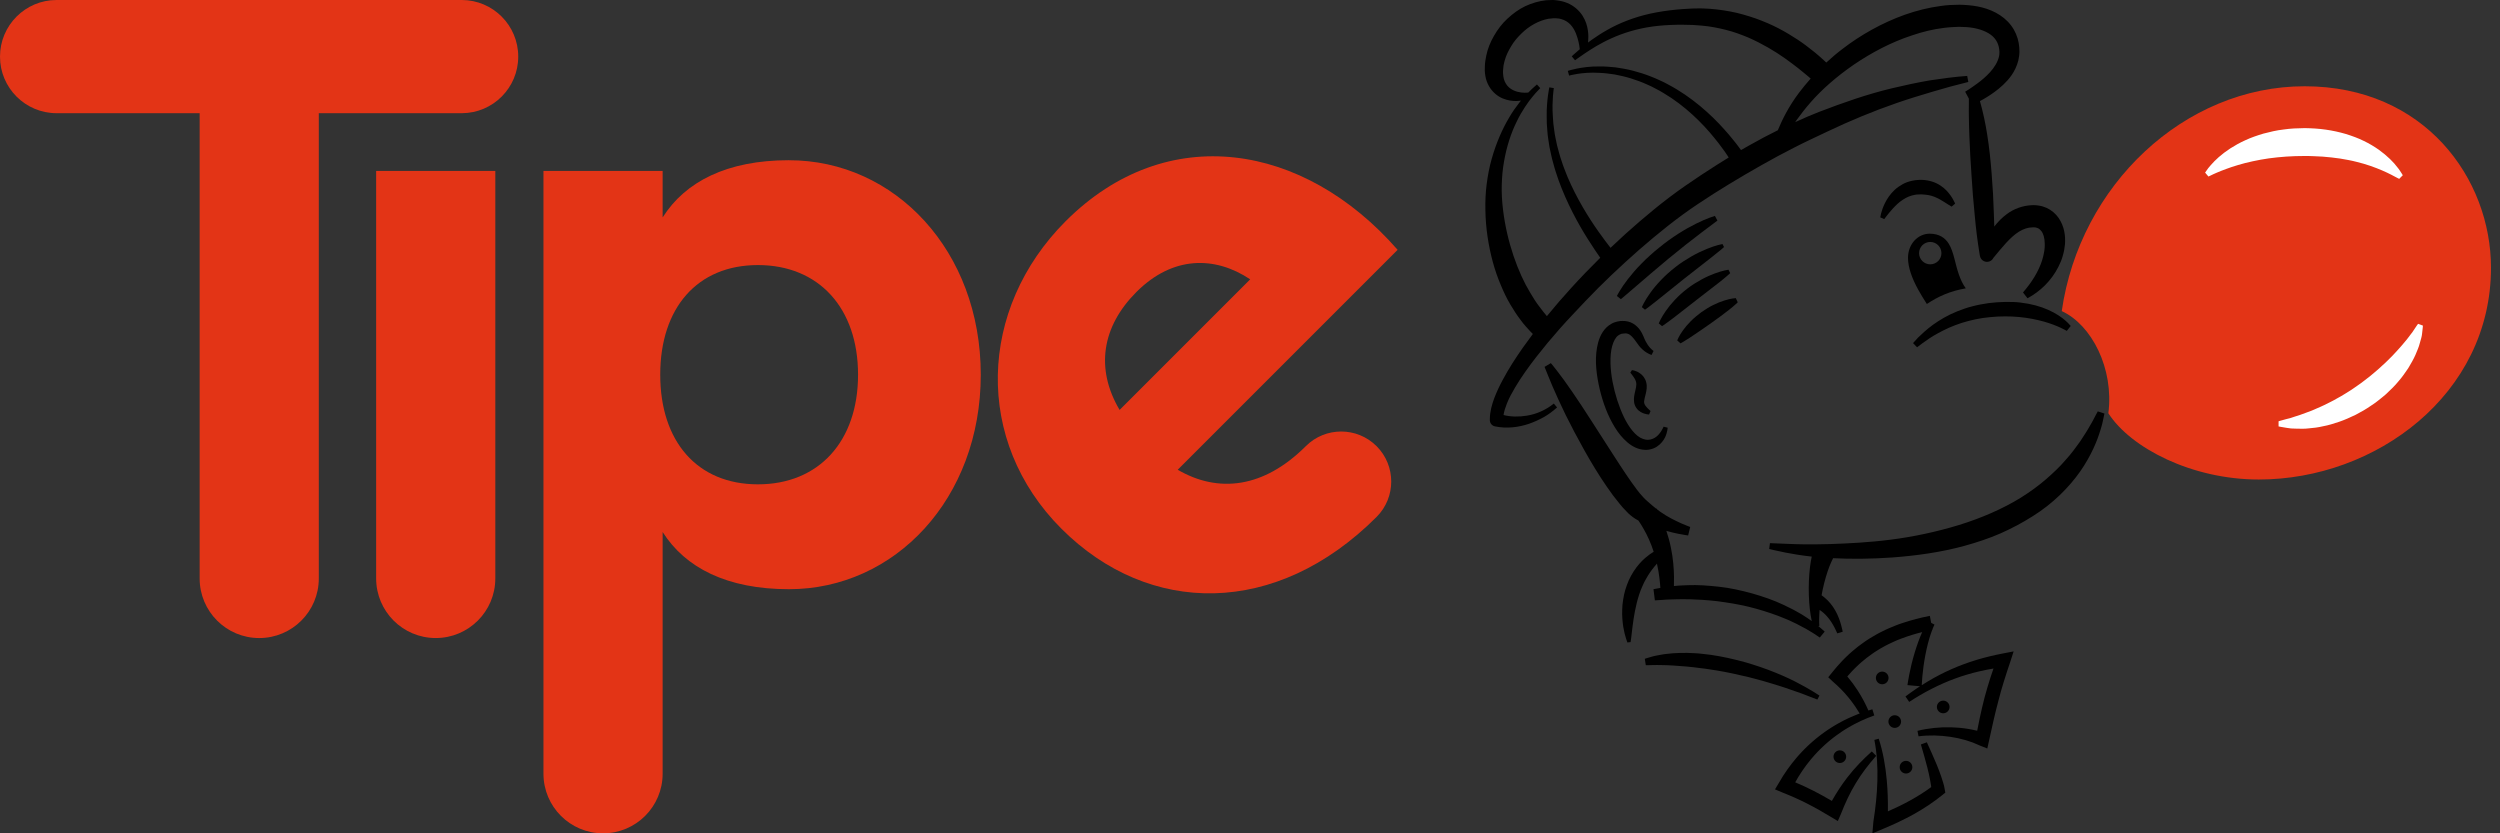 <svg width="150" height="50" viewBox="0 0 150 50" fill="none" xmlns="http://www.w3.org/2000/svg">
<rect x="0" y="0" width="150" height="50" fill="#333333" stroke="none"/>
<path d="M126.503 24.797C127.848 26.885 131.516 28.771 135.529 28.771C142.531 28.771 149.459 23.681 149.459 16.066C149.459 10.719 145.485 5.176 138.275 5.176C131.065 5.176 124.785 11.111 123.706 18.666C125.501 19.486 126.847 22.118 126.501 24.798" fill="#E33416"/>
<path d="M125.868 24.68C125.868 24.68 125.825 24.76 125.745 24.908C125.662 25.055 125.561 25.279 125.397 25.543C125.25 25.815 125.045 26.129 124.811 26.483C124.561 26.827 124.288 27.218 123.936 27.597C123.604 27.993 123.196 28.375 122.753 28.761C122.309 29.146 121.804 29.511 121.258 29.855C120.161 30.534 118.874 31.088 117.53 31.503C116.187 31.912 114.792 32.208 113.464 32.377C112.134 32.549 110.882 32.607 109.801 32.644C109.262 32.66 108.769 32.662 108.332 32.662C107.895 32.662 107.514 32.638 107.197 32.629C106.561 32.604 106.197 32.589 106.197 32.589L106.15 32.94C106.15 32.94 106.503 33.029 107.134 33.156C107.543 33.235 108.077 33.327 108.704 33.396C108.685 33.479 108.672 33.562 108.654 33.655C108.575 34.109 108.526 34.703 108.524 35.29C108.523 35.879 108.566 36.464 108.638 36.898C108.66 37.038 108.683 37.159 108.705 37.264C108.532 37.141 108.335 37.006 108.112 36.869C107.888 36.745 107.65 36.598 107.384 36.473C107.123 36.336 106.839 36.212 106.544 36.085C106.246 35.967 105.936 35.849 105.613 35.751C105.293 35.647 104.964 35.557 104.631 35.476C104.299 35.395 103.964 35.323 103.631 35.27C103.297 35.223 102.97 35.177 102.648 35.155C102.329 35.122 102.018 35.113 101.724 35.105C101.429 35.097 101.151 35.121 100.895 35.127C100.734 35.133 100.58 35.147 100.435 35.163C100.44 35.028 100.442 34.83 100.44 34.591C100.433 34.127 100.388 33.503 100.259 32.883C100.189 32.525 100.09 32.173 99.982 31.852C100.255 31.93 100.495 31.988 100.692 32.026C101.071 32.101 101.288 32.128 101.288 32.128L101.413 31.618C101.413 31.618 101.218 31.55 100.888 31.407C100.563 31.256 100.09 31.045 99.598 30.693C99.542 30.652 99.485 30.608 99.427 30.563C99.407 30.527 99.396 30.506 99.396 30.506L99.372 30.521C99.201 30.386 99.029 30.243 98.869 30.097L98.712 29.954C98.686 29.927 98.625 29.874 98.628 29.87L98.546 29.779C98.437 29.666 98.326 29.527 98.213 29.378C97.987 29.087 97.766 28.756 97.537 28.422C97.307 28.088 97.088 27.734 96.858 27.386C96.404 26.679 95.949 25.973 95.524 25.311C95.098 24.645 94.691 24.026 94.33 23.502C93.97 22.975 93.654 22.547 93.421 22.248C93.194 21.943 93.049 21.788 93.049 21.788L92.673 22.013C92.673 22.013 92.753 22.21 92.892 22.556C93.031 22.897 93.234 23.392 93.502 23.971C93.765 24.553 94.094 25.221 94.468 25.927C94.842 26.632 95.252 27.381 95.703 28.114C95.921 28.484 96.165 28.84 96.404 29.194C96.644 29.549 96.897 29.889 97.169 30.216C97.301 30.38 97.439 30.542 97.601 30.698L97.715 30.815C97.781 30.88 97.796 30.885 97.838 30.923C97.918 30.988 98.031 31.074 98.113 31.123C98.177 31.163 98.243 31.201 98.306 31.235C98.324 31.262 98.347 31.297 98.376 31.34C98.448 31.452 98.528 31.572 98.631 31.758C98.831 32.105 99.056 32.589 99.221 33.105C99.079 33.19 98.895 33.318 98.715 33.475C98.599 33.577 98.475 33.695 98.358 33.831C98.244 33.969 98.122 34.115 98.02 34.282C97.913 34.446 97.817 34.627 97.73 34.812C97.646 35 97.578 35.195 97.517 35.393C97.46 35.591 97.414 35.792 97.387 35.992C97.352 36.189 97.338 36.385 97.333 36.574C97.316 36.952 97.351 37.3 97.393 37.594C97.444 37.886 97.5 38.127 97.556 38.291C97.607 38.456 97.642 38.548 97.642 38.548L97.835 38.526C97.835 38.526 97.853 38.429 97.873 38.263C97.89 38.096 97.926 37.861 97.953 37.584C97.977 37.446 97.994 37.298 98.015 37.141C98.048 36.987 98.063 36.823 98.099 36.658C98.132 36.493 98.168 36.324 98.21 36.155C98.245 35.984 98.31 35.822 98.356 35.654C98.41 35.49 98.471 35.329 98.543 35.176C98.608 35.02 98.68 34.87 98.763 34.733C98.84 34.592 98.921 34.461 99.005 34.34C99.094 34.222 99.172 34.104 99.257 34.006C99.315 33.935 99.367 33.875 99.417 33.818C99.484 34.119 99.532 34.407 99.562 34.651C99.598 34.938 99.615 35.159 99.622 35.274C99.36 35.323 99.209 35.351 99.209 35.351L99.292 36.022C99.292 36.022 99.458 36.012 99.748 35.994C99.893 35.983 100.072 35.966 100.264 35.967C100.459 35.97 100.674 35.945 100.917 35.952C101.159 35.959 101.422 35.948 101.699 35.971C101.975 35.986 102.268 35.99 102.568 36.024C102.87 36.045 103.178 36.091 103.493 36.136C103.806 36.184 104.125 36.233 104.441 36.3C104.757 36.365 105.072 36.438 105.378 36.526C105.686 36.605 105.98 36.711 106.269 36.802C106.555 36.902 106.831 36.999 107.086 37.111C107.345 37.21 107.577 37.333 107.798 37.434C108.231 37.65 108.58 37.852 108.818 38.005C109.052 38.162 109.187 38.252 109.187 38.252L109.482 37.895C109.482 37.895 109.353 37.782 109.126 37.584C109.117 37.577 109.108 37.569 109.098 37.562L109.16 37.551C109.16 37.551 109.137 37.279 109.158 36.869C109.161 36.783 109.167 36.691 109.176 36.595C109.32 36.688 109.479 36.821 109.62 36.982C109.812 37.193 109.967 37.453 110.072 37.654C110.176 37.857 110.234 38.002 110.234 38.002L110.562 37.904C110.562 37.904 110.534 37.743 110.468 37.503C110.402 37.262 110.294 36.941 110.119 36.635C109.95 36.328 109.707 36.045 109.49 35.868C109.427 35.812 109.354 35.76 109.295 35.718C109.315 35.605 109.337 35.491 109.36 35.379C109.474 34.844 109.631 34.322 109.775 33.96C109.813 33.872 109.846 33.781 109.876 33.722C109.908 33.655 109.936 33.598 109.959 33.551C109.97 33.529 109.979 33.511 109.988 33.492C111.043 33.546 112.265 33.54 113.566 33.447C114.95 33.341 116.435 33.146 117.887 32.746C118.611 32.544 119.33 32.309 120.016 32.01C120.7 31.708 121.354 31.36 121.96 30.974C123.181 30.214 124.15 29.229 124.811 28.288C125.471 27.34 125.834 26.446 126.022 25.816C126.125 25.502 126.176 25.248 126.211 25.076C126.247 24.905 126.266 24.812 126.266 24.812L125.864 24.681L125.868 24.68Z" fill="black"/>
<path d="M121.243 18.155C120.934 18.114 120.613 18.112 120.284 18.117C119.987 18.121 119.628 18.146 119.31 18.188C118.984 18.234 118.659 18.294 118.345 18.378C118.029 18.455 117.727 18.565 117.44 18.678C116.865 18.906 116.369 19.206 115.972 19.491C115.576 19.781 115.284 20.064 115.081 20.258C114.89 20.467 114.782 20.586 114.782 20.586L115.024 20.837C115.024 20.837 115.146 20.745 115.361 20.584C115.58 20.427 115.888 20.203 116.289 19.988C116.489 19.882 116.705 19.767 116.94 19.664C117.177 19.563 117.428 19.462 117.695 19.377C118.229 19.212 118.812 19.078 119.407 19.029C119.713 19.001 119.981 18.981 120.3 18.983C120.589 18.979 120.878 18.998 121.152 19.021C121.705 19.074 122.208 19.178 122.634 19.295C123.057 19.417 123.401 19.552 123.636 19.664C123.747 19.718 123.838 19.761 123.906 19.798C123.972 19.834 124.007 19.853 124.007 19.853L124.243 19.558C124.243 19.558 124.216 19.528 124.166 19.472C124.121 19.415 124.035 19.333 123.922 19.232C123.701 19.038 123.352 18.794 122.892 18.591C122.434 18.384 121.864 18.227 121.245 18.157L121.243 18.155Z" fill="black"/>
<path d="M95.893 20.532C95.778 20.952 95.745 21.387 95.758 21.803C95.775 22.239 95.835 22.649 95.918 23.062C96.09 23.883 96.354 24.682 96.741 25.383C96.933 25.734 97.156 26.061 97.427 26.338C97.693 26.615 98.019 26.852 98.391 26.947C98.572 26.99 98.77 27.007 98.929 26.979C99.126 26.948 99.269 26.887 99.403 26.806C99.663 26.638 99.812 26.422 99.902 26.246C99.988 26.063 100.019 25.914 100.04 25.815C100.053 25.715 100.06 25.661 100.06 25.661L99.817 25.601C99.817 25.601 99.796 25.643 99.756 25.723C99.715 25.801 99.656 25.914 99.554 26.029C99.46 26.147 99.324 26.269 99.151 26.332C99.071 26.365 98.961 26.39 98.887 26.387C98.775 26.391 98.68 26.369 98.573 26.332C98.147 26.188 97.737 25.65 97.434 25.024C97.131 24.39 96.895 23.65 96.752 22.901C96.683 22.528 96.637 22.141 96.63 21.789C96.622 21.418 96.647 21.069 96.73 20.765C96.817 20.464 96.94 20.227 97.104 20.121C97.139 20.089 97.195 20.07 97.231 20.052C97.249 20.046 97.267 20.039 97.285 20.029C97.317 20.022 97.364 20.018 97.402 20.013C97.499 19.996 97.593 19.998 97.672 20.028C97.84 20.08 97.994 20.27 98.129 20.453C98.26 20.649 98.419 20.864 98.566 20.983C98.859 21.243 99.108 21.299 99.095 21.296L99.214 21.056C99.214 21.056 99.166 21.027 99.112 20.976C99.05 20.921 98.961 20.835 98.874 20.704C98.781 20.567 98.702 20.425 98.609 20.187C98.506 19.954 98.359 19.641 97.984 19.413C97.797 19.303 97.572 19.249 97.347 19.257C97.305 19.258 97.271 19.257 97.221 19.261L97.031 19.294C96.91 19.325 96.8 19.359 96.693 19.422C96.246 19.664 96.006 20.121 95.894 20.534L95.893 20.532Z" fill="black"/>
<path d="M98.046 24.137C98.084 24.407 98.269 24.62 98.422 24.706C98.576 24.803 98.71 24.835 98.801 24.854C98.893 24.869 98.945 24.873 98.945 24.873L99.033 24.661C99.041 24.659 98.867 24.53 98.731 24.349C98.663 24.255 98.64 24.174 98.647 24.08C98.653 23.979 98.697 23.824 98.745 23.629C98.79 23.439 98.839 23.192 98.774 22.945C98.717 22.696 98.556 22.509 98.415 22.411C98.277 22.305 98.142 22.26 98.052 22.233C97.966 22.213 97.915 22.206 97.915 22.206L97.82 22.361C97.82 22.361 97.851 22.403 97.908 22.47C97.956 22.537 98.024 22.623 98.085 22.727C98.146 22.833 98.176 22.94 98.181 23.048C98.181 23.157 98.155 23.298 98.11 23.476C98.07 23.654 98.01 23.876 98.046 24.136V24.137Z" fill="black"/>
<path d="M102.583 13.061C102.389 13.13 102.1 13.252 101.776 13.413C101.123 13.733 100.294 14.244 99.548 14.859C99.355 15.005 99.177 15.169 98.999 15.327C98.823 15.487 98.651 15.645 98.495 15.81C98.175 16.131 97.9 16.455 97.677 16.742C97.229 17.318 97.013 17.759 97.013 17.759L97.251 17.95C97.251 17.95 97.347 17.876 97.502 17.741C97.659 17.608 97.881 17.416 98.148 17.187C98.681 16.73 99.382 16.122 100.097 15.53C100.814 14.939 101.543 14.364 102.103 13.943C102.668 13.518 103.045 13.235 103.045 13.235L102.894 12.954C102.894 12.954 102.781 12.993 102.582 13.061H102.583Z" fill="black"/>
<path d="M100.531 16.022C99.901 16.503 99.359 17.09 99.015 17.575C98.667 18.056 98.511 18.429 98.511 18.429L98.699 18.583C98.699 18.583 98.782 18.527 98.917 18.425C99.051 18.322 99.242 18.175 99.463 17.997C99.9 17.646 100.484 17.178 101.068 16.709C101.659 16.247 102.251 15.786 102.694 15.438C102.919 15.258 103.105 15.107 103.237 15.001C103.369 14.891 103.442 14.823 103.442 14.823L103.347 14.64C103.347 14.64 102.957 14.71 102.405 14.937C102.13 15.047 101.818 15.196 101.496 15.379C101.177 15.565 100.841 15.775 100.53 16.02L100.531 16.022Z" fill="black"/>
<path d="M101.78 18.005C102.287 17.613 102.793 17.22 103.174 16.927C103.555 16.628 103.812 16.389 103.812 16.389L103.708 16.183C103.708 16.183 103.369 16.227 102.885 16.408C102.645 16.496 102.372 16.615 102.092 16.769C101.811 16.922 101.519 17.102 101.248 17.311C100.701 17.724 100.236 18.238 99.947 18.659C99.652 19.079 99.524 19.404 99.524 19.404L99.724 19.569C99.724 19.569 100.011 19.382 100.396 19.084C100.775 18.789 101.277 18.398 101.782 18.005H101.78Z" fill="black"/>
<path d="M101.412 20.246C101.743 20.028 102.171 19.737 102.593 19.439C103.014 19.141 103.434 18.835 103.747 18.586C104.057 18.343 104.265 18.139 104.265 18.139L104.147 17.887C104.147 17.887 103.862 17.9 103.455 18.032C103.252 18.093 103.025 18.186 102.79 18.303C102.554 18.418 102.316 18.569 102.086 18.728C101.861 18.897 101.643 19.073 101.457 19.261C101.27 19.448 101.11 19.635 100.987 19.808C100.736 20.152 100.633 20.425 100.633 20.425L100.833 20.602C100.833 20.602 101.081 20.466 101.411 20.248L101.412 20.246Z" fill="black"/>
<path d="M115.103 11.668L115.196 11.665H115.322C115.453 11.672 115.589 11.685 115.714 11.707C115.962 11.751 116.185 11.852 116.389 11.962C116.592 12.075 116.765 12.193 116.891 12.272C117.021 12.352 117.094 12.398 117.094 12.398L117.307 12.217C117.307 12.217 117.274 12.131 117.197 11.991C117.122 11.85 116.998 11.656 116.802 11.445C116.605 11.237 116.308 11.013 115.93 10.896C115.744 10.836 115.549 10.804 115.344 10.793L115.218 10.79L115.054 10.799C114.951 10.803 114.849 10.822 114.745 10.842C114.54 10.883 114.34 10.951 114.162 11.05C113.983 11.149 113.82 11.263 113.683 11.39C113.408 11.645 113.226 11.929 113.101 12.178C112.976 12.429 112.906 12.644 112.866 12.801C112.828 12.955 112.815 13.04 112.815 13.04L113.053 13.147C113.053 13.147 113.107 13.078 113.199 12.957C113.286 12.845 113.417 12.678 113.58 12.502C113.743 12.326 113.937 12.133 114.165 11.988C114.277 11.911 114.396 11.846 114.52 11.796C114.645 11.748 114.771 11.706 114.903 11.687C114.97 11.677 115.035 11.666 115.103 11.668Z" fill="black"/>
<path d="M108.611 41.808C108.885 41.914 109.042 41.973 109.042 41.973L109.167 41.735C109.167 41.735 108.604 41.349 107.689 40.883C107.231 40.651 106.681 40.411 106.08 40.184C105.478 39.962 104.824 39.75 104.155 39.589C103.488 39.425 102.809 39.294 102.162 39.233C101.84 39.19 101.525 39.188 101.229 39.173C100.93 39.169 100.647 39.18 100.388 39.195C100.125 39.227 99.892 39.236 99.676 39.281C99.465 39.324 99.273 39.348 99.135 39.393C98.848 39.472 98.687 39.528 98.687 39.528L98.748 39.912C98.748 39.912 98.919 39.916 99.215 39.903C99.365 39.895 99.533 39.906 99.73 39.906C99.921 39.901 100.153 39.923 100.395 39.932C100.884 39.961 101.453 40.007 102.063 40.092C102.368 40.121 102.68 40.185 103.001 40.228C103.319 40.286 103.645 40.336 103.966 40.411C104.289 40.479 104.61 40.552 104.927 40.63C105.243 40.707 105.551 40.796 105.851 40.877C106.447 41.052 107.004 41.222 107.473 41.392C107.947 41.548 108.338 41.697 108.609 41.807L108.611 41.808Z" fill="black"/>
<path d="M115.61 18.24C116.287 17.79 116.995 17.465 117.948 17.301C117.766 17.055 117.637 16.768 117.531 16.468C117.302 15.814 117.228 15.113 116.927 14.626C116.709 14.271 116.348 14.021 115.782 14.021C115.084 14.021 114.48 14.63 114.48 15.474C114.48 16.035 114.714 16.699 115.103 17.399C115.251 17.666 115.422 17.945 115.611 18.239L115.61 18.24ZM115.815 14.517C116.185 14.517 116.486 14.819 116.486 15.189C116.486 15.559 116.185 15.86 115.815 15.86C115.445 15.86 115.144 15.559 115.144 15.189C115.144 14.819 115.445 14.517 115.815 14.517Z" fill="black"/>
<path d="M92.47 24.681C92.2 24.805 91.913 24.889 91.621 24.938C91.145 25.019 90.653 25.013 90.212 24.902C90.246 24.678 90.324 24.438 90.416 24.206C90.547 23.875 90.722 23.556 90.909 23.243C91.281 22.614 91.716 22.012 92.169 21.427C92.624 20.842 93.1 20.27 93.594 19.713C94.087 19.156 94.605 18.621 95.115 18.077C96.139 16.996 97.228 15.974 98.346 14.989C99.469 14.013 100.628 13.073 101.861 12.25C102.464 11.845 103.122 11.427 103.748 11.047C104.381 10.658 105.03 10.286 105.677 9.917C106.324 9.548 106.982 9.195 107.646 8.858C108.307 8.515 108.986 8.209 109.658 7.886C111.003 7.245 112.383 6.673 113.794 6.184C114.499 5.939 115.213 5.722 115.93 5.509C116.646 5.292 117.37 5.097 118.099 4.918L118.032 4.555C117.271 4.608 116.516 4.714 115.76 4.827C115.008 4.958 114.26 5.12 113.515 5.297C112.023 5.654 110.575 6.165 109.141 6.715C108.657 6.902 108.182 7.11 107.712 7.327C107.739 7.285 107.766 7.245 107.796 7.203C108.036 6.869 108.318 6.504 108.651 6.125C109.314 5.366 110.205 4.583 111.24 3.872C112.278 3.167 113.469 2.53 114.725 2.122C115.349 1.909 115.988 1.752 116.618 1.676C116.925 1.633 117.263 1.62 117.532 1.609C117.897 1.613 118.132 1.631 118.42 1.679C118.965 1.782 119.424 1.993 119.674 2.297C119.801 2.447 119.882 2.621 119.927 2.812C119.952 2.908 119.959 3.009 119.966 3.111V3.115V3.122L119.964 3.173L119.96 3.274L119.943 3.377C119.871 3.713 119.653 4.058 119.407 4.328C119.158 4.603 118.891 4.821 118.662 4.991C118.204 5.332 117.91 5.502 117.91 5.502L118.132 5.92C118.128 6.073 118.128 6.226 118.131 6.377C118.131 6.576 118.124 6.774 118.131 6.971C118.134 7.368 118.149 7.762 118.162 8.158C118.191 8.948 118.236 9.736 118.291 10.526C118.341 11.316 118.399 12.108 118.482 12.899C118.524 13.295 118.553 13.693 118.608 14.089C118.664 14.484 118.71 14.881 118.781 15.276L118.797 15.362C118.821 15.489 118.903 15.605 119.029 15.667C119.241 15.772 119.499 15.685 119.604 15.472C120.118 14.852 120.606 14.231 121.142 13.897C121.412 13.738 121.669 13.642 121.952 13.642L122.004 13.638H122.006L122.044 13.641L122.118 13.644C122.118 13.644 122.13 13.649 122.136 13.65C122.159 13.65 122.22 13.672 122.255 13.684C122.337 13.715 122.4 13.768 122.465 13.845C122.6 13.996 122.681 14.285 122.684 14.603C122.689 14.72 122.681 14.77 122.681 14.847C122.672 14.931 122.668 15.015 122.651 15.098C122.623 15.266 122.582 15.437 122.53 15.608C122.314 16.293 121.902 16.946 121.379 17.547L121.65 17.895C122.412 17.49 123.081 16.844 123.499 16.017C123.605 15.811 123.699 15.594 123.762 15.364C123.798 15.251 123.822 15.133 123.849 15.014C123.871 14.889 123.893 14.734 123.899 14.647C123.934 14.155 123.868 13.591 123.516 13.075C123.342 12.823 123.084 12.601 122.788 12.469C122.634 12.404 122.499 12.36 122.321 12.334L122.187 12.316L122.108 12.312L121.997 12.308L121.896 12.313C121.358 12.335 120.819 12.536 120.416 12.841C120.111 13.063 119.865 13.324 119.657 13.593C119.649 13.337 119.637 13.081 119.631 12.825C119.609 12.03 119.566 11.235 119.5 10.439C119.438 9.642 119.356 8.846 119.229 8.054C119.124 7.39 118.982 6.718 118.796 6.065C118.919 6.001 119.062 5.922 119.222 5.821C119.499 5.649 119.831 5.424 120.183 5.096C120.528 4.769 120.921 4.321 121.099 3.632C121.118 3.538 121.139 3.429 121.15 3.345L121.158 3.244L121.162 3.194L121.164 3.168L121.167 3.104C121.164 2.933 121.157 2.758 121.122 2.576C121.057 2.215 120.904 1.838 120.658 1.518C120.161 0.867 119.393 0.528 118.662 0.388C118.307 0.319 117.877 0.288 117.569 0.284C117.165 0.286 116.821 0.303 116.447 0.358C115.714 0.454 114.993 0.638 114.299 0.88C112.913 1.375 111.636 2.101 110.557 2.929C110.207 3.194 109.882 3.471 109.577 3.754C109.529 3.708 109.478 3.66 109.419 3.605C109.238 3.447 109.02 3.241 108.758 3.041C108.5 2.832 108.201 2.604 107.858 2.378C107.514 2.153 107.134 1.919 106.714 1.701C106.294 1.482 105.833 1.285 105.346 1.109C104.855 0.942 104.342 0.785 103.807 0.688C103.273 0.589 102.723 0.521 102.173 0.507C102.036 0.5 101.899 0.507 101.761 0.507L101.549 0.511L101.354 0.522C101.099 0.533 100.828 0.555 100.561 0.579C100.032 0.632 99.515 0.708 99.018 0.817C98.024 1.035 97.134 1.396 96.435 1.796C96.083 1.993 95.777 2.198 95.51 2.384C95.43 2.443 95.355 2.499 95.282 2.554C95.285 2.532 95.287 2.51 95.289 2.487C95.303 2.306 95.314 2.079 95.271 1.815C95.235 1.55 95.144 1.242 94.947 0.933C94.749 0.631 94.429 0.336 94.029 0.177C93.833 0.093 93.622 0.049 93.384 0.017L93.254 0.005L93.221 0.002L93.181 0H93.162L93.083 0.002C92.977 0.006 92.872 0.011 92.763 0.015C92.338 0.061 91.914 0.186 91.516 0.371C91.118 0.56 90.763 0.827 90.443 1.123C90.121 1.419 89.856 1.772 89.642 2.145C89.426 2.517 89.263 2.917 89.178 3.327C89.134 3.519 89.095 3.792 89.093 3.953C89.091 4.052 89.089 4.149 89.087 4.243C89.095 4.35 89.1 4.456 89.122 4.56C89.189 4.979 89.416 5.369 89.704 5.617C89.99 5.875 90.323 5.982 90.594 6.031C90.732 6.054 90.86 6.062 90.987 6.061C91.051 6.062 91.09 6.053 91.139 6.05C91.17 6.047 91.217 6.042 91.257 6.037C91.221 6.082 91.184 6.127 91.147 6.175C90.951 6.426 90.741 6.721 90.545 7.061C90.142 7.737 89.768 8.584 89.5 9.539C89.364 10.018 89.268 10.518 89.2 11.047C89.133 11.574 89.11 12.094 89.124 12.63C89.14 13.692 89.308 14.749 89.568 15.717C89.701 16.202 89.86 16.663 90.042 17.09C90.219 17.519 90.411 17.918 90.62 18.27C90.828 18.621 91.034 18.938 91.24 19.202C91.431 19.472 91.648 19.695 91.816 19.881C91.873 19.943 91.924 19.994 91.97 20.039C91.769 20.306 91.572 20.575 91.38 20.848C90.939 21.478 90.517 22.125 90.149 22.82C89.963 23.164 89.796 23.525 89.651 23.903C89.513 24.285 89.392 24.689 89.39 25.168V25.206C89.39 25.386 89.515 25.546 89.699 25.583C90.417 25.731 91.108 25.637 91.738 25.428C92.052 25.319 92.352 25.18 92.638 25.023C92.781 24.94 92.918 24.85 93.049 24.753C93.183 24.646 93.311 24.55 93.424 24.447L93.227 24.213C92.98 24.418 92.744 24.554 92.465 24.683L92.47 24.681ZM122.006 13.636C122.019 13.636 122.015 13.636 122.006 13.636V13.636ZM121.975 13.636C121.975 13.636 121.974 13.636 121.975 13.636V13.636ZM92.791 18.94C92.668 18.79 92.518 18.614 92.348 18.378C92.172 18.154 91.998 17.879 91.819 17.573C91.081 16.366 90.409 14.509 90.179 12.562C90.12 12.081 90.092 11.582 90.105 11.109C90.117 10.639 90.157 10.159 90.239 9.708C90.393 8.8 90.667 7.971 90.997 7.307C91.155 6.971 91.33 6.678 91.495 6.425C91.66 6.173 91.817 5.959 91.958 5.795C92.092 5.625 92.211 5.502 92.293 5.418C92.373 5.333 92.415 5.289 92.415 5.289L92.216 5.068C92.216 5.068 92.168 5.11 92.076 5.193C91.986 5.272 91.853 5.388 91.699 5.552C91.68 5.553 91.655 5.556 91.626 5.558C91.541 5.564 91.416 5.57 91.274 5.55C91.231 5.545 91.217 5.537 91.165 5.529C91.123 5.519 91.064 5.514 91.029 5.501C90.955 5.479 90.869 5.449 90.783 5.407C90.613 5.324 90.454 5.193 90.354 5.021C90.247 4.855 90.198 4.654 90.184 4.422C90.177 4.365 90.182 4.303 90.182 4.242C90.189 4.169 90.195 4.097 90.202 4.021C90.206 3.925 90.225 3.87 90.24 3.806C90.256 3.742 90.262 3.684 90.29 3.609C90.365 3.32 90.513 3.037 90.676 2.763C90.838 2.486 91.056 2.235 91.289 2.008C91.754 1.548 92.34 1.232 92.907 1.126L93.119 1.105L93.171 1.098H93.185C93.143 1.096 93.182 1.096 93.177 1.096H93.34C93.445 1.102 93.57 1.111 93.679 1.147C93.901 1.207 94.081 1.323 94.227 1.475C94.521 1.786 94.644 2.224 94.714 2.521C94.729 2.593 94.743 2.678 94.754 2.716C94.763 2.782 94.77 2.838 94.776 2.882C94.78 2.911 94.783 2.934 94.787 2.953C94.474 3.219 94.304 3.38 94.304 3.38L94.502 3.617C94.502 3.617 94.708 3.461 95.082 3.209C95.269 3.083 95.498 2.936 95.764 2.775C96.035 2.619 96.342 2.452 96.689 2.297C97.381 1.982 98.226 1.719 99.159 1.59C99.625 1.527 100.116 1.495 100.611 1.486C100.856 1.484 101.104 1.483 101.368 1.493L101.564 1.498L101.742 1.51C101.865 1.52 101.988 1.523 102.111 1.538C102.604 1.58 103.088 1.674 103.558 1.793C104.028 1.908 104.474 2.078 104.899 2.253C105.743 2.625 106.486 3.068 107.094 3.497C107.393 3.718 107.673 3.915 107.908 4.106C108.152 4.292 108.338 4.467 108.509 4.599C108.555 4.64 108.599 4.678 108.64 4.714C108.389 4.998 108.157 5.28 107.949 5.554C107.299 6.414 106.91 7.233 106.67 7.814C106.102 8.091 105.546 8.392 104.995 8.701C104.815 8.799 104.637 8.901 104.46 9.004C104.423 8.955 104.384 8.902 104.34 8.841C104.241 8.702 104.115 8.538 103.961 8.356C103.81 8.171 103.643 7.963 103.443 7.749C102.667 6.876 101.493 5.808 100.103 5.077C99.932 4.981 99.759 4.893 99.579 4.816C99.402 4.735 99.227 4.653 99.045 4.588C98.688 4.445 98.325 4.333 97.971 4.241C97.616 4.149 97.267 4.091 96.934 4.042C96.593 4.009 96.275 3.982 95.993 3.987C95.405 3.976 94.922 4.052 94.587 4.12C94.252 4.19 94.068 4.253 94.068 4.253L94.146 4.536C94.146 4.536 94.326 4.484 94.645 4.433C94.963 4.384 95.429 4.336 95.98 4.372C96.27 4.382 96.565 4.423 96.874 4.467C97.185 4.527 97.513 4.598 97.844 4.701C98.175 4.804 98.512 4.926 98.842 5.077C99.011 5.145 99.172 5.233 99.335 5.318C99.5 5.398 99.66 5.49 99.817 5.587C101.094 6.338 102.155 7.401 102.849 8.261C103.03 8.472 103.179 8.679 103.313 8.86C103.45 9.039 103.562 9.199 103.649 9.337C103.676 9.377 103.7 9.413 103.723 9.448C103.489 9.591 103.256 9.737 103.023 9.885C102.359 10.305 101.763 10.7 101.11 11.152C99.839 12.034 98.659 13.021 97.519 14.044C97.219 14.316 96.924 14.591 96.632 14.869C96.447 14.634 96.194 14.299 95.902 13.886C95.308 13.05 94.588 11.878 94.054 10.62C93.929 10.303 93.796 9.987 93.698 9.667C93.584 9.35 93.509 9.028 93.423 8.72C93.362 8.408 93.284 8.103 93.254 7.817C93.207 7.534 93.183 7.254 93.171 6.99C93.15 6.727 93.15 6.507 93.152 6.292C93.156 6.084 93.165 5.903 93.177 5.753C93.202 5.456 93.23 5.286 93.23 5.286L92.959 5.241C92.959 5.241 92.92 5.414 92.879 5.722C92.858 5.876 92.838 6.063 92.822 6.279C92.807 6.488 92.795 6.746 92.802 7.005C92.8 7.265 92.808 7.549 92.841 7.859C92.858 8.17 92.921 8.483 92.967 8.815C93.039 9.14 93.1 9.48 93.201 9.815C93.287 10.155 93.404 10.49 93.519 10.827C94.002 12.165 94.684 13.42 95.252 14.317C95.566 14.817 95.837 15.213 96.015 15.466C95.418 16.056 94.834 16.66 94.27 17.28C93.77 17.828 93.284 18.39 92.814 18.967C92.807 18.958 92.799 18.95 92.791 18.94Z" fill="black"/>
<path d="M116.679 47.334C116.664 47.204 116.623 47.08 116.589 46.957C116.553 46.835 116.514 46.713 116.473 46.593C116.391 46.353 116.301 46.12 116.207 45.889C116.019 45.428 115.811 44.982 115.611 44.537L115.253 44.668C115.389 45.14 115.529 45.607 115.646 46.074C115.704 46.307 115.758 46.54 115.801 46.772C115.823 46.888 115.843 47.003 115.86 47.119C115.866 47.154 115.869 47.189 115.874 47.224C115.077 47.809 114.194 48.28 113.274 48.682C113.282 48.062 113.263 47.441 113.207 46.824C113.13 45.976 112.987 45.133 112.724 44.323L112.461 44.394C112.621 45.2 112.665 46.024 112.643 46.843C112.621 47.664 112.534 48.48 112.404 49.289L112.343 50L112.991 49.73C113.615 49.47 114.232 49.182 114.829 48.851C115.425 48.518 116 48.138 116.537 47.705L116.72 47.557L116.679 47.337V47.334Z" fill="black"/>
<path d="M118.598 39.593C118.34 39.671 118.084 39.755 117.831 39.849C117.577 39.942 117.329 40.044 117.082 40.153C116.836 40.261 116.593 40.377 116.356 40.502C116.118 40.626 115.884 40.755 115.655 40.895C115.539 40.963 115.425 41.032 115.314 41.105C115.311 41.107 115.308 41.108 115.305 41.111C115.309 41.016 115.32 40.833 115.34 40.594C115.371 40.238 115.434 39.762 115.524 39.292C115.613 38.823 115.734 38.358 115.85 38.023C115.881 37.94 115.906 37.86 115.931 37.798C115.931 37.798 115.931 37.798 115.931 37.797L115.951 37.793L115.945 37.762C115.964 37.713 115.98 37.668 115.999 37.63C116.043 37.531 116.069 37.475 116.069 37.475L115.871 37.372L115.791 36.952L115.373 37.039C115.234 37.068 115.096 37.108 114.958 37.14C114.82 37.173 114.682 37.215 114.545 37.256C114.408 37.294 114.271 37.338 114.136 37.386C114 37.43 113.864 37.478 113.732 37.532C113.597 37.583 113.464 37.637 113.333 37.697C113.2 37.756 113.069 37.814 112.941 37.881C112.811 37.945 112.682 38.009 112.557 38.083C112.431 38.154 112.305 38.225 112.183 38.304C112.059 38.38 111.938 38.46 111.822 38.545C111.582 38.709 111.355 38.889 111.136 39.079C111.023 39.171 110.921 39.273 110.814 39.371C110.707 39.468 110.61 39.576 110.508 39.678C110.309 39.887 110.122 40.107 109.941 40.33L109.694 40.636L109.98 40.904C110.315 41.19 110.627 41.505 110.909 41.85C111.05 42.022 111.184 42.201 111.311 42.386C111.406 42.527 111.495 42.663 111.582 42.81L111.484 42.845C111.343 42.899 111.206 42.962 111.067 43.019C110.927 43.078 110.793 43.149 110.656 43.213C110.519 43.279 110.389 43.356 110.256 43.428C110.122 43.499 109.996 43.584 109.866 43.662C109.736 43.74 109.615 43.832 109.487 43.916C109.361 44.001 109.243 44.098 109.122 44.189C108.999 44.28 108.888 44.383 108.769 44.48C108.651 44.577 108.544 44.687 108.43 44.788C108.317 44.892 108.215 45.006 108.107 45.114C108 45.223 107.902 45.341 107.8 45.455C107.601 45.688 107.413 45.931 107.235 46.181L106.978 46.564L106.741 46.96L106.499 47.362L106.963 47.557C107.465 47.754 107.956 47.974 108.435 48.218C108.914 48.461 109.384 48.731 109.853 49.014L110.269 49.264L110.461 48.824C110.707 48.19 110.994 47.574 111.345 46.994C111.521 46.704 111.711 46.422 111.917 46.148C112.125 45.872 112.339 45.613 112.573 45.349L112.307 45.088C112.049 45.319 111.785 45.571 111.541 45.829C111.295 46.088 111.06 46.36 110.84 46.646C110.495 47.09 110.189 47.566 109.911 48.055C109.555 47.846 109.194 47.643 108.822 47.454C108.459 47.268 108.088 47.098 107.713 46.939L107.899 46.617C108.047 46.377 108.204 46.143 108.373 45.916C108.461 45.806 108.544 45.69 108.635 45.584C108.729 45.477 108.816 45.366 108.914 45.263C109.013 45.161 109.106 45.053 109.209 44.956C109.313 44.859 109.411 44.756 109.519 44.663C109.627 44.571 109.73 44.473 109.843 44.387C109.956 44.3 110.064 44.206 110.182 44.126C110.299 44.044 110.412 43.957 110.532 43.88C110.654 43.805 110.772 43.723 110.897 43.654C111.022 43.584 111.144 43.509 111.272 43.445C111.4 43.382 111.527 43.314 111.658 43.253L112.053 43.081L112.458 42.926L112.341 42.557L112.104 42.63C112.024 42.446 111.931 42.25 111.835 42.069C111.722 41.856 111.601 41.646 111.47 41.442C111.279 41.145 111.068 40.859 110.838 40.587C110.932 40.478 111.028 40.37 111.127 40.266C111.22 40.174 111.307 40.075 111.404 39.988C111.5 39.899 111.592 39.807 111.694 39.724C111.892 39.554 112.096 39.392 112.311 39.244C112.416 39.167 112.526 39.096 112.637 39.028C112.746 38.956 112.859 38.892 112.973 38.829C113.086 38.762 113.203 38.704 113.321 38.645C113.436 38.585 113.556 38.531 113.676 38.479C113.795 38.423 113.918 38.376 114.04 38.329C114.162 38.279 114.286 38.235 114.412 38.194C114.536 38.15 114.662 38.109 114.789 38.074C114.917 38.037 115.042 37.997 115.172 37.967C115.225 37.955 115.278 37.94 115.331 37.927C115.18 38.263 115.022 38.694 114.889 39.133C114.742 39.615 114.625 40.106 114.554 40.48C114.48 40.852 114.447 41.107 114.447 41.107L115.202 41.175C115.126 41.224 115.05 41.272 114.975 41.325C114.75 41.476 114.539 41.631 114.328 41.787L114.551 42.114C114.774 41.972 114.996 41.83 115.215 41.704C115.437 41.575 115.663 41.448 115.894 41.333C116.122 41.214 116.355 41.105 116.591 41.001C116.826 40.897 117.064 40.801 117.304 40.714C117.545 40.625 117.787 40.544 118.034 40.472C118.279 40.398 118.527 40.334 118.775 40.277C119.051 40.212 119.329 40.159 119.609 40.112C119.546 40.29 119.486 40.47 119.428 40.649C119.301 41.046 119.183 41.447 119.074 41.849C119.019 42.05 118.972 42.253 118.925 42.454L118.789 43.062C118.732 43.323 118.681 43.584 118.631 43.845C118.619 43.842 118.607 43.838 118.593 43.836C118.423 43.796 118.253 43.76 118.084 43.733C117.742 43.677 117.401 43.646 117.062 43.638C116.722 43.629 116.382 43.641 116.046 43.677C115.709 43.712 115.376 43.768 115.048 43.851L115.112 44.179C115.745 44.098 116.388 44.117 117.013 44.208C117.326 44.254 117.634 44.32 117.933 44.407C118.082 44.451 118.229 44.501 118.374 44.554C118.517 44.609 118.658 44.669 118.795 44.734L119.238 44.911L119.343 44.438L119.608 43.245C119.698 42.849 119.796 42.457 119.899 42.066C120.096 41.283 120.344 40.516 120.603 39.75L120.818 39.084L120.159 39.211C119.632 39.313 119.108 39.438 118.592 39.593H118.598Z" fill="black"/>
<path d="M112.933 41.056C113.143 41.056 113.313 40.886 113.313 40.676C113.313 40.466 113.143 40.296 112.933 40.296C112.723 40.296 112.553 40.466 112.553 40.676C112.553 40.886 112.723 41.056 112.933 41.056Z" fill="black"/>
<path d="M113.685 42.914C113.475 42.914 113.305 43.084 113.305 43.294C113.305 43.504 113.475 43.674 113.685 43.674C113.895 43.674 114.065 43.504 114.065 43.294C114.065 43.084 113.895 42.914 113.685 42.914Z" fill="black"/>
<path d="M110.01 45.401C110.01 45.611 110.18 45.781 110.39 45.781C110.6 45.781 110.77 45.611 110.77 45.401C110.77 45.191 110.6 45.021 110.39 45.021C110.18 45.021 110.01 45.191 110.01 45.401Z" fill="black"/>
<path d="M116.973 42.417C116.973 42.208 116.803 42.038 116.593 42.038C116.383 42.038 116.213 42.208 116.213 42.417C116.213 42.627 116.383 42.797 116.593 42.797C116.803 42.797 116.973 42.627 116.973 42.417Z" fill="black"/>
<path d="M114.361 46.411C114.571 46.411 114.741 46.241 114.741 46.031C114.741 45.821 114.571 45.651 114.361 45.651C114.151 45.651 113.981 45.821 113.981 46.031C113.981 46.241 114.151 46.411 114.361 46.411Z" fill="black"/>
<path d="M132.308 10.355C132.308 10.355 132.337 10.312 132.391 10.234C132.444 10.157 132.524 10.039 132.654 9.9C132.78 9.76 132.931 9.595 133.127 9.426C133.32 9.254 133.555 9.079 133.822 8.902C134.09 8.731 134.393 8.56 134.728 8.41C135.061 8.255 135.426 8.129 135.81 8.015C136.195 7.913 136.599 7.817 137.014 7.77C137.434 7.709 137.842 7.692 138.287 7.687C138.483 7.692 138.678 7.696 138.904 7.711C139.125 7.721 139.328 7.753 139.537 7.777C139.953 7.835 140.359 7.925 140.744 8.037C141.129 8.156 141.494 8.29 141.827 8.455C142.161 8.614 142.46 8.798 142.724 8.981C142.986 9.169 143.21 9.358 143.397 9.539C143.488 9.633 143.573 9.718 143.649 9.8C143.719 9.886 143.785 9.967 143.843 10.038C143.963 10.175 144.032 10.308 144.089 10.386C144.141 10.469 144.168 10.514 144.168 10.514L143.951 10.732C143.951 10.732 143.906 10.709 143.823 10.667C143.741 10.623 143.624 10.556 143.471 10.481C143.323 10.401 143.135 10.319 142.926 10.225C142.715 10.135 142.477 10.041 142.216 9.951C141.954 9.863 141.67 9.776 141.365 9.704C141.064 9.625 140.738 9.571 140.404 9.513C140.067 9.465 139.718 9.424 139.36 9.397C139.183 9.386 138.996 9.375 138.824 9.371C138.657 9.361 138.457 9.361 138.258 9.36C137.915 9.36 137.532 9.371 137.179 9.395C136.82 9.417 136.47 9.459 136.13 9.502C135.794 9.556 135.464 9.605 135.157 9.678C134.847 9.742 134.557 9.821 134.29 9.899C134.023 9.979 133.777 10.059 133.562 10.141C133.346 10.22 133.154 10.298 133.002 10.363C132.854 10.429 132.724 10.484 132.639 10.53C132.552 10.57 132.506 10.592 132.506 10.592L132.306 10.356L132.308 10.355Z" fill="white"/>
<path d="M145.374 19.538C145.374 19.538 145.365 19.718 145.324 20.024C145.314 20.174 145.25 20.371 145.188 20.591C145.132 20.822 145.029 21.044 144.922 21.304C144.808 21.558 144.659 21.818 144.495 22.091C144.316 22.352 144.128 22.633 143.898 22.891C143.679 23.161 143.418 23.405 143.154 23.655C143.019 23.777 142.872 23.886 142.73 24.003C142.59 24.123 142.437 24.226 142.282 24.327C142.127 24.426 141.979 24.538 141.817 24.625C141.656 24.714 141.496 24.801 141.337 24.889C141.01 25.046 140.683 25.193 140.357 25.305C140.029 25.414 139.712 25.517 139.399 25.572C139.093 25.647 138.795 25.68 138.522 25.702C138.251 25.739 137.995 25.719 137.774 25.719C137.664 25.718 137.56 25.715 137.466 25.708C137.37 25.695 137.282 25.683 137.204 25.672C136.889 25.624 136.714 25.585 136.714 25.585V25.277C136.714 25.277 136.884 25.222 137.172 25.147C137.244 25.129 137.322 25.11 137.409 25.088C137.494 25.059 137.585 25.028 137.682 24.998C137.876 24.936 138.093 24.873 138.324 24.778C138.439 24.736 138.558 24.691 138.683 24.645C138.807 24.599 138.93 24.535 139.058 24.482C139.184 24.422 139.319 24.376 139.449 24.307C139.58 24.242 139.711 24.172 139.848 24.108C139.986 24.049 140.115 23.961 140.251 23.889C140.385 23.81 140.528 23.745 140.658 23.654C140.792 23.57 140.926 23.487 141.062 23.402C141.197 23.316 141.324 23.22 141.457 23.13C141.724 22.954 141.968 22.745 142.219 22.557C142.456 22.352 142.703 22.16 142.917 21.95C143.148 21.755 143.342 21.541 143.543 21.348C143.73 21.145 143.915 20.955 144.072 20.769C144.221 20.581 144.387 20.41 144.495 20.256C144.554 20.177 144.61 20.103 144.662 20.035C144.719 19.969 144.768 19.901 144.808 19.833C144.974 19.573 145.085 19.43 145.085 19.43L145.375 19.536L145.374 19.538Z" fill="white"/>
<path d="M47.336 9.613C43.618 9.613 41.116 10.9 39.758 13.045V10.257H32.608V46.424C32.608 48.398 34.209 49.999 36.183 49.999C38.157 49.999 39.758 48.398 39.758 46.424V31.921C41.116 34.065 43.619 35.352 47.336 35.352C53.698 35.352 58.846 29.919 58.846 22.483C58.846 15.047 53.698 9.614 47.336 9.614V9.613ZM45.477 29.06C41.831 29.06 39.614 26.485 39.614 22.482C39.614 18.479 41.831 15.904 45.477 15.904C49.123 15.904 51.483 18.478 51.483 22.482C51.483 26.486 49.123 29.06 45.477 29.06Z" fill="#E33416"/>
<path d="M22.569 34.707C22.569 36.681 24.17 38.282 26.144 38.282C28.118 38.282 29.719 36.681 29.719 34.707V10.256H22.569V34.707Z" fill="#E33416"/>
<path d="M82.595 26.77C81.422 25.598 79.521 25.598 78.348 26.77C75.82 29.297 73.09 29.601 70.663 28.185L83.858 14.99C78.247 8.57 70.006 7.205 63.94 13.271C58.682 18.529 58.429 26.467 63.687 31.724C68.945 36.98 76.579 37.032 82.595 31.016C83.767 29.843 83.767 27.943 82.595 26.769V26.77ZM68.187 17.518C70.361 15.345 72.888 15.345 75.012 16.76L67.176 24.596C65.71 22.119 66.114 19.592 68.187 17.518Z" fill="#E33416"/>
<path d="M27.711 0H3.395C1.521 0 0 1.521 0 3.396C0 5.272 1.521 6.792 3.396 6.792H11.979V34.709C11.979 36.682 13.58 38.283 15.554 38.283C17.527 38.283 19.128 36.682 19.128 34.709V6.792H27.711C29.58 6.785 31.094 5.268 31.094 3.396C31.094 1.525 29.582 0.007 27.711 0Z" fill="#E33416"/>
</svg>
